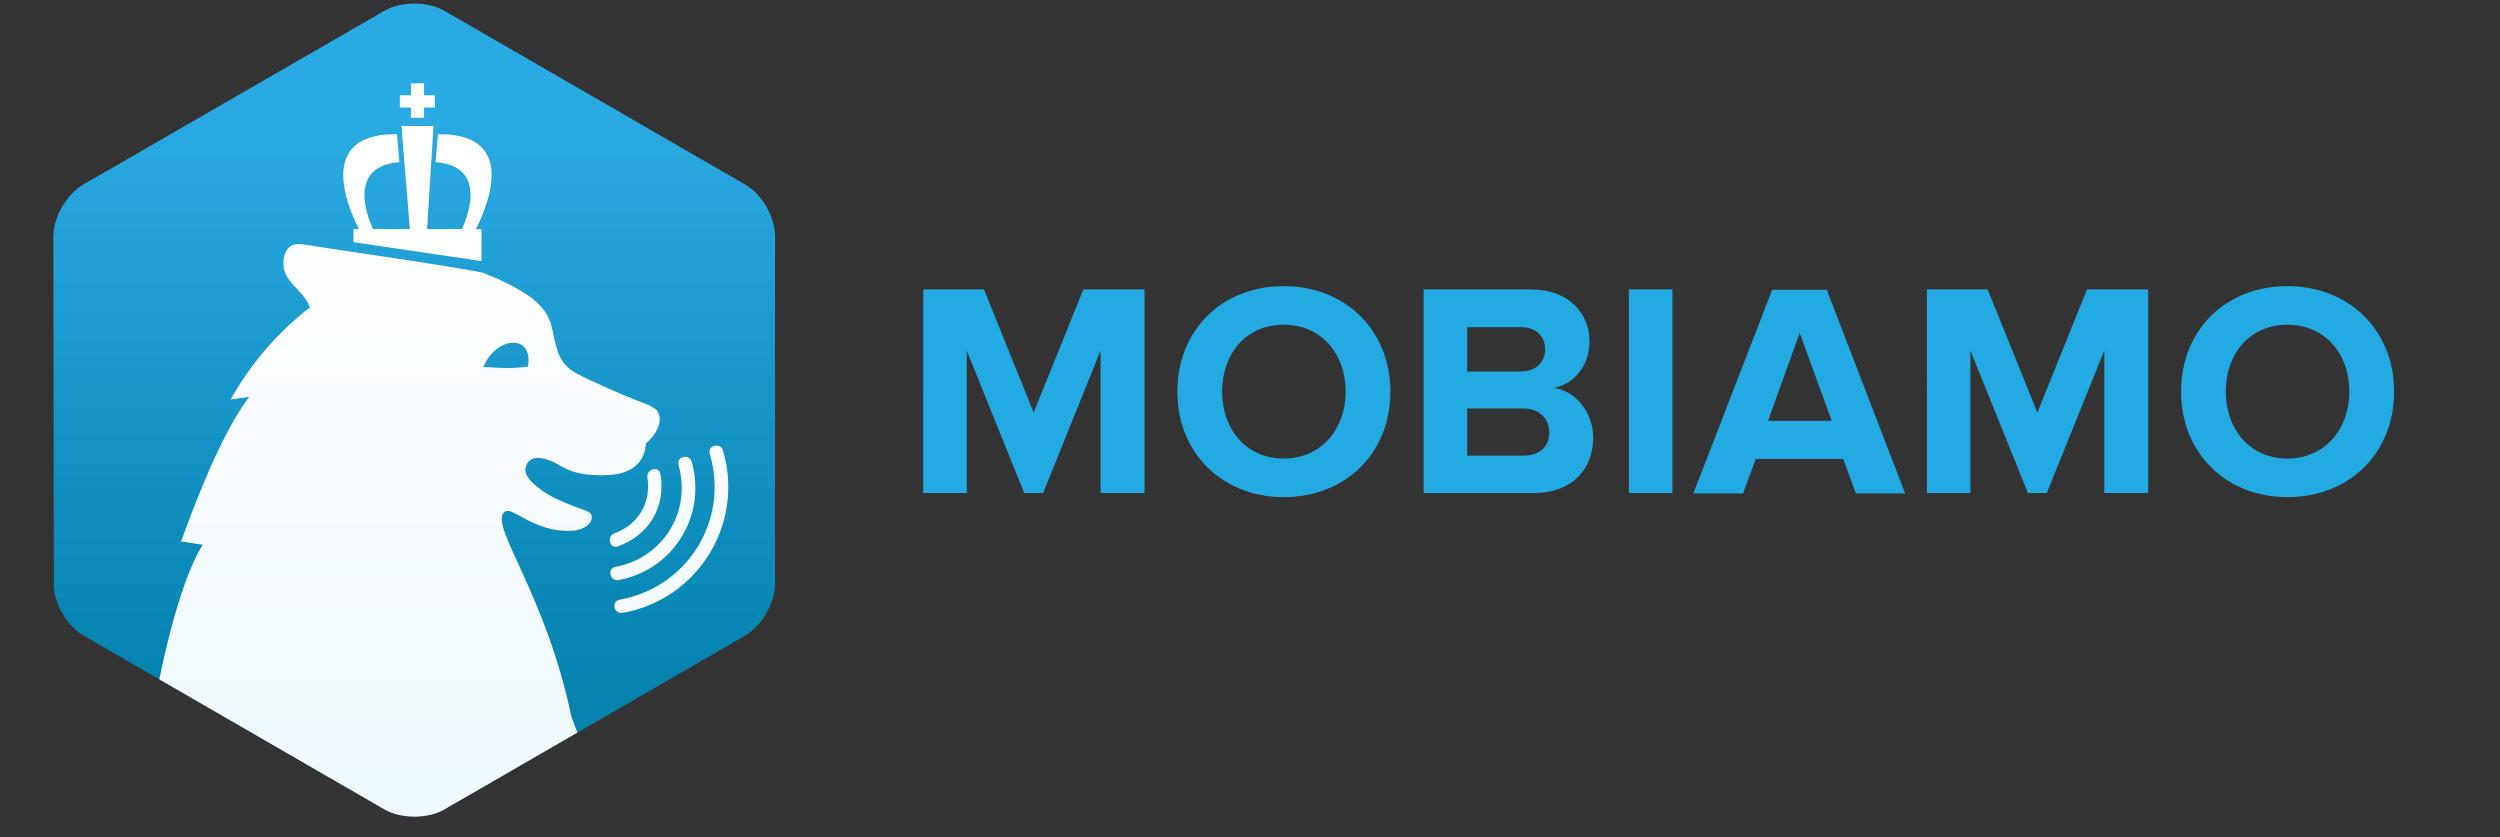 <svg xmlns="http://www.w3.org/2000/svg" id="Layer_1" xmlns:xlink="http://www.w3.org/1999/xlink" viewBox="0 0 609 204">
  <rect x="0" y="0" width="609" height="204" fill="#333333" stroke="none"/>
  <style>
    .st0{clip-path:url(#SVGID_2_);fill:url(#SVGID_3_);} .st1{clip-path:url(#SVGID_5_);} .st2{clip-path:url(#SVGID_7_);} .st3{fill:url(#SVGID_8_);} .st4{fill:url(#SVGID_9_);} .st5{fill:url(#SVGID_10_);} .st6{fill:url(#SVGID_11_);} .st7{fill:url(#SVGID_12_);} .st8{fill:url(#SVGID_13_);} .st9{fill:url(#SVGID_14_);} .st10{fill:url(#SVGID_15_);} .st11{fill:url(#SVGID_16_);} .st12{clip-path:url(#SVGID_18_);} .st13{fill:#FFFFFF;} .st14{fill:#23AAE2;}
  </style>
  <defs>
    <path id="SVGID_1_" d="M13 57.5c0-4.6 3.3-10.2 7.2-12.5L93.7 2.6c4-2.3 10.5-2.3 14.5 0L181.6 45c4 2.3 7.2 7.9 7.2 12.5v84.8c0 4.6-3.3 10.2-7.2 12.5l-73.4 42.4c-4 2.3-10.5 2.3-14.5 0l-73.4-42.4c-4-2.3-7.2-7.9-7.2-12.5L13 57.5z"/>
  </defs>
  <clipPath id="SVGID_2_">
    <use xlink:href="#SVGID_1_" overflow="visible"/>
  </clipPath>
  <linearGradient id="SVGID_3_" x1="100.85" x2="100.85" y1="4931.76" y2="5067.518" gradientUnits="userSpaceOnUse" gradientTransform="translate(0 -4902.51)">
    <stop offset="0" stop-color="#2AAAE2"/>
    <stop offset=".999" stop-color="#0483AF"/>
  </linearGradient>
  <path d="M11.6 48.1l89.3-51.5 89.2 51.5v103l-89.2 51.6-89.3-51.6z" class="st0"/>
  <g>
    <defs>
      <path id="SVGID_4_" d="M13 57.5c0-4.6 3.3-10.2 7.2-12.5L93.7 2.6c4-2.3 10.5-2.3 14.5 0L181.6 45c4 2.3 7.2 7.9 7.2 12.5v84.8c0 4.6-3.3 10.2-7.2 12.5l-73.4 42.4c-4 2.3-10.5 2.3-14.5 0l-73.4-42.4c-4-2.3-7.2-7.9-7.2-12.5L13 57.5z"/>
    </defs>
    <clipPath id="SVGID_5_">
      <use xlink:href="#SVGID_4_" overflow="visible"/>
    </clipPath>
    <g class="st1">
      <defs>
        <path id="SVGID_6_" d="M11.6 48.1l89.3-51.5 89.2 51.5v103l-89.2 51.6-89.3-51.6z"/>
      </defs>
      <clipPath id="SVGID_7_">
        <use xlink:href="#SVGID_6_" overflow="visible"/>
      </clipPath>
      <g class="st2">
        <linearGradient id="SVGID_8_" x1="159.033" x2="159.033" y1="5112.991" y2="4952.811" gradientUnits="userSpaceOnUse" gradientTransform="translate(0 -4902.51)">
          <stop offset="0" stop-color="#EEF9FE"/>
          <stop offset="1" stop-color="#FFF"/>
        </linearGradient>
        <path d="M168.5 112.5c3.7 13-4.4 26.3-17.8 28.8-2.1.4-2.9-2.8-.8-3.2 11.6-2.2 18.6-13.4 15.4-24.8-.6-2.1 2.6-2.9 3.2-.8z" class="st3"/>
        <linearGradient id="SVGID_9_" x1="154.84" x2="154.84" y1="5112.988" y2="4952.815" gradientUnits="userSpaceOnUse" gradientTransform="translate(0 -4902.51)">
          <stop offset="0" stop-color="#EEF9FE"/>
          <stop offset="1" stop-color="#FFF"/>
        </linearGradient>
        <path d="M150.5 133.1c-2 .7-2.8-2.5-.8-3.2 5.8-2.1 9-7.5 8-13.6-.3-2.1 2.9-2.9 3.2-.8 1.3 8-2.8 14.9-10.4 17.6z" class="st4"/>
        <linearGradient id="SVGID_10_" x1="101.7" x2="101.7" y1="5113.042" y2="4952.811" gradientUnits="userSpaceOnUse" gradientTransform="translate(0 -4902.51)">
          <stop offset="0" stop-color="#EEF9FE"/>
          <stop offset="1" stop-color="#FFF"/>
        </linearGradient>
        <path d="M117.3 55.8v7.8L86.1 59v-3.2z" class="st5"/>
        <linearGradient id="SVGID_11_" x1="101.7" x2="101.7" y1="5112.991" y2="4952.814" gradientUnits="userSpaceOnUse" gradientTransform="translate(0 -4902.51)">
          <stop offset="0" stop-color="#EEF9FE"/>
          <stop offset="1" stop-color="#FFF"/>
        </linearGradient>
        <path d="M97.8 30.7h7.8L104 56.5h-4.1z" class="st6"/>
        <linearGradient id="SVGID_12_" x1="101.65" x2="101.65" y1="5113.001" y2="4952.816" gradientUnits="userSpaceOnUse" gradientTransform="translate(0 -4902.51)">
          <stop offset="0" stop-color="#EEF9FE"/>
          <stop offset="1" stop-color="#FFF"/>
        </linearGradient>
        <path d="M97.4 23.2h2.7v-2.9h3.2v2.9h2.6v3h-2.6v2.5h-3.2v-2.5h-2.7z" class="st7"/>
        <linearGradient id="SVGID_13_" x1="90.457" x2="90.457" y1="5112.98" y2="4952.815" gradientUnits="userSpaceOnUse" gradientTransform="translate(0 -4902.51)">
          <stop offset="0" stop-color="#EEF9FE"/>
          <stop offset="1" stop-color="#FFF"/>
        </linearGradient>
        <path d="M96.7 32.7l.6 6.8c-14.6 1.1-6 17.2-6 17.2l-3.3.1c-.1-.1-14.2-24.4 8.7-24.1z" class="st8"/>
        <linearGradient id="SVGID_14_" x1="112.926" x2="112.926" y1="5112.98" y2="4952.815" gradientUnits="userSpaceOnUse" gradientTransform="translate(0 -4902.51)">
          <stop offset="0" stop-color="#EEF9FE"/>
          <stop offset="1" stop-color="#FFF"/>
        </linearGradient>
        <path d="M106.7 32.7l-.6 6.8c14.6 1.1 6 17.2 6 17.2l3.3.1c0-.1 14.2-24.4-8.7-24.1z" class="st9"/>
        <linearGradient id="SVGID_15_" x1="163.54" x2="163.54" y1="5112.985" y2="4952.815" gradientUnits="userSpaceOnUse" gradientTransform="translate(0 -4902.51)">
          <stop offset="0" stop-color="#EEF9FE"/>
          <stop offset="1" stop-color="#FFF"/>
        </linearGradient>
        <path d="M151.7 149.3c-2.1.4-2.9-2.8-.8-3.2 16.6-3 26.8-19.4 22-35.6-.6-2 2.6-2.8 3.2-.8 5.3 17.8-6 36.3-24.4 39.6z" class="st10"/>
        <linearGradient id="SVGID_16_" x1="99.743" x2="99.743" y1="5106.906" y2="4953.185" gradientUnits="userSpaceOnUse" gradientTransform="translate(0 -4902.51)">
          <stop offset="0" stop-color="#EEF9FE"/>
          <stop offset="1" stop-color="#FFF"/>
        </linearGradient>
        <path d="M99.5 200.8l12.4-4.5 29.6-15.6-2.3-6.1c-6.3-30.3-20.2-46.7-16.3-49.9 1.9-1.6 6.9 5 16.3 4.6 2.7-.1 5.3-1.6 4.9-3.7 0-.2-.2-.7-1.1-1.1-1-.4-3.3-1.1-7.1-2.8-2.3-1-8.4-4.6-7.9-7.6.5-2.7 2.9-3.3 6.7-1.6 2.4 1 4.5 3.7 13.7 3.2s8.9-7.6 8.9-7.6c5.6-5.1 2.6-8.3 2.6-8.3-1.5-1.1-2.5-1.4-4.9-2.3-2.3-.9-10.6-4.4-14.5-6.5-3.9-2.1-4.6-5.1-5.1-6.9s-.7-3.7-1.4-5.8-2.6-4.3-4.6-5.8c-5.3-3.8-11.9-6.1-11.9-6.1-9.6-1.9-32.5-5.1-42.6-6.7-1.2-.2-2.9-.5-4 .2-1.6.9-2 3.4-1.8 5 .2 2.6 2.2 4.3 4 6.3 1 1.1 1.9 2.3 2.4 3.7-3.1 2.3-12.6 10.2-19.3 22.4l4.5-.6c-4.7 6.1-10.4 18-16.6 35.2l5.3.8c-4.1 6.3-8.1 20.4-10.6 32.8 0 .2-.1-.1.2.1 8.3 5 59.7 34.6 53.2 30.7m36.4-107c-4.5.6-7 .3-10.7.1l-.1-.1c3.1-7.4 12.2-8.1 10.8 0z" class="st11"/>
      </g>
      <g>
        <defs>
          <path id="SVGID_17_" d="M13 57.5c0-4.6 3.3-10.2 7.2-12.5L93.7 2.6c4-2.3 10.5-2.3 14.5 0L181.6 45c4 2.3 7.2 7.9 7.2 12.5v84.8c0 4.6-3.3 10.2-7.2 12.5l-73.4 42.4c-4 2.3-10.5 2.3-14.5 0l-73.4-42.4c-4-2.3-7.2-7.9-7.2-12.5L13 57.5z"/>
        </defs>
        <clipPath id="SVGID_18_">
          <use xlink:href="#SVGID_17_" overflow="visible"/>
        </clipPath>
        <path d="M274.9 109.7l-20.5-37.8h-14.8v61h14.6v-30.6l16 30.6h9.3l15.9-30.4v30.4H310v-61h-14.7l-20.4 37.8zm85.2-16.9c-4.9-4.5-10.8-6.7-17.8-6.7-7.1 0-13.1 2.2-18 6.7s-7.3 10.3-7.3 17.3c0 7.1 2.4 12.9 7.3 17.4 4.9 4.5 10.9 6.7 18 6.7 7 0 12.9-2.2 17.8-6.7s7.3-10.3 7.3-17.4c0-7-2.4-12.8-7.3-17.3zm-10 25.8c-2.2 2.2-4.8 3.3-7.7 3.3-3.1 0-5.8-1.1-8-3.3s-3.3-5.1-3.3-8.5c0-3.5 1.1-6.3 3.4-8.5 2.2-2.2 4.9-3.3 7.9-3.3 2.9 0 5.5 1.1 7.7 3.3s3.3 5.1 3.3 8.5c0 3.5-1.1 6.3-3.3 8.5zm52.1-32.7c-5.8 0-10.5 1.7-14.2 5V67.4h-14.6V133H388v-3.6c3.7 3.3 8.4 5 14.2 5 6.2 0 11.5-2.3 15.8-6.8s6.5-10.3 6.5-17.4c0-7-2.2-12.8-6.5-17.4-4.3-4.6-9.6-6.9-15.8-6.9zm4.9 32.8c-2.1 2.2-4.7 3.3-7.9 3.3-3 0-5.7-1.1-7.9-3.3-2.2-2.2-3.3-5.1-3.3-8.5s1.1-6.2 3.3-8.5c2.2-2.2 4.8-3.4 7.9-3.4 3.2 0 5.9 1.1 7.9 3.3 2.1 2.2 3.1 5.1 3.1 8.5 0 3.5-1 6.4-3.1 8.6zm31.1-53.2c-2.4 0-4.4.8-6 2.4s-2.4 3.6-2.4 5.9.8 4.2 2.4 5.8c1.6 1.5 3.6 2.3 6 2.3s4.4-.8 6.1-2.3c1.6-1.5 2.4-3.5 2.4-5.8 0-2.2-.8-4.2-2.4-5.8-1.6-1.7-3.6-2.5-6.1-2.5zM431 133h14.6V87.3H431V133zm57.2-42.1c-3.7-3.3-8.4-5-14.2-5-6.2 0-11.5 2.3-15.8 6.8-4.3 4.6-6.5 10.4-6.5 17.4 0 7.1 2.2 12.9 6.5 17.4s9.6 6.8 15.8 6.8c5.8 0 10.5-1.7 14.2-5v3.6h14.6V87.2h-14.6v3.7zm-3.4 27.7c-2.2 2.2-4.8 3.3-7.9 3.3-3.2 0-5.9-1.1-7.9-3.3-2.1-2.2-3.1-5-3.1-8.6 0-3.5 1-6.3 3.1-8.5s4.7-3.3 7.9-3.3c3 0 5.7 1.1 7.9 3.4 2.2 2.2 3.3 5.1 3.3 8.5.1 3.5-1.1 6.3-3.3 8.5zm86-32.7c-6.9 0-12.3 2.6-16.2 7.7-3.2-5.2-8.2-7.7-14.9-7.7-5.6 0-10.1 1.9-13.5 5.6v-4.2h-14.6V133h14.6v-22.4c0-3.8.8-6.6 2.3-8.6s3.7-3 6.4-3c2.2 0 4.1.8 5.6 2.3s2.2 3.6 2.2 6.1v25.5h14.6v-22.3c0-3.8.8-6.6 2.4-8.6 1.6-2 3.8-3 6.5-3 2.2 0 4 .8 5.5 2.3s2.2 3.6 2.2 6.1v25.5h14.5v-28.6c0-5.5-1.7-9.9-5-13.3-3.5-3.4-7.7-5.1-12.6-5.1zm66.2 6.9c-4.9-4.5-10.8-6.7-17.8-6.7-7.1 0-13.1 2.2-18 6.7s-7.3 10.3-7.3 17.3c0 7.1 2.4 12.9 7.3 17.4 4.9 4.5 10.9 6.7 18 6.7 7 0 12.9-2.2 17.8-6.7s7.3-10.3 7.3-17.4c0-7-2.4-12.8-7.3-17.3zm-10 25.8c-2.2 2.2-4.8 3.3-7.7 3.3-3.1 0-5.8-1.1-8-3.3s-3.3-5.1-3.3-8.5c0-3.5 1.1-6.3 3.4-8.5 2.2-2.2 4.9-3.3 7.9-3.3 2.9 0 5.5 1.1 7.7 3.3s3.3 5.1 3.3 8.5c0 3.5-1.1 6.3-3.3 8.5z" class="st12 st13"/>
      </g>
    </g>
    <path d="M277.2 105.7l-22.5-41.5h-16.2v67h16V97.6l17.6 33.6h10.2l17.5-33.4v33.4h16v-67h-16.1l-22.5 41.5zm93.6-18.6c-5.3-4.9-11.8-7.4-19.5-7.4-7.8 0-14.4 2.5-19.8 7.4s-8.1 11.3-8.1 19c0 7.8 2.7 14.2 8.1 19.1s12 7.4 19.8 7.4c7.7 0 14.2-2.5 19.5-7.4s8-11.3 8-19.1c0-7.7-2.6-14-8-19zm-11 28.4c-2.4 2.4-5.2 3.7-8.5 3.7-3.4 0-6.3-1.2-8.8-3.7-2.4-2.4-3.7-5.6-3.7-9.4s1.2-6.9 3.7-9.4c2.5-2.4 5.4-3.7 8.7-3.7 3.2 0 6 1.2 8.5 3.7 2.4 2.4 3.7 5.6 3.7 9.4 0 3.8-1.2 6.9-3.6 9.4zm57.3-36c-6.3 0-11.5 1.8-15.6 5.5V59.2h-16v72h16v-4c4.1 3.7 9.3 5.5 15.6 5.5 6.8 0 12.6-2.5 17.4-7.5s7.2-11.4 7.2-19.2c0-7.7-2.4-14.1-7.2-19.1-4.8-4.9-10.6-7.4-17.4-7.4zm5.4 36c-2.3 2.4-5.2 3.6-8.7 3.6-3.3 0-6.2-1.2-8.7-3.7-2.4-2.4-3.7-5.6-3.7-9.4 0-3.7 1.2-6.8 3.7-9.3 2.4-2.5 5.3-3.7 8.7-3.7 3.5 0 6.4 1.2 8.7 3.7 2.3 2.4 3.4 5.6 3.4 9.4 0 3.9-1.2 7-3.4 9.4zm34.1-58.4c-2.7 0-4.9.9-6.6 2.7s-2.6 3.9-2.6 6.5c0 2.5.9 4.7 2.6 6.4 1.7 1.7 3.9 2.6 6.6 2.6s4.9-.8 6.7-2.6c1.8-1.7 2.7-3.8 2.7-6.4 0-2.5-.9-4.6-2.7-6.4-1.8-1.9-4-2.8-6.7-2.8zm-8 74.1h16V81h-16v50.2zM511.5 85c-4.1-3.7-9.3-5.5-15.6-5.5-6.8 0-12.6 2.5-17.4 7.5s-7.2 11.4-7.2 19.1c0 7.8 2.4 14.2 7.2 19.2 4.8 5 10.6 7.5 17.4 7.5 6.3 0 11.5-1.8 15.6-5.5v4h16V81h-16v4zm-3.7 30.5c-2.4 2.4-5.3 3.7-8.7 3.7-3.5 0-6.4-1.2-8.7-3.6-2.3-2.4-3.4-5.5-3.4-9.4 0-3.8 1.1-6.9 3.4-9.4 2.3-2.4 5.2-3.7 8.7-3.7 3.3 0 6.2 1.2 8.7 3.7 2.4 2.5 3.7 5.6 3.7 9.3 0 3.8-1.3 6.9-3.7 9.4zm94.4-36c-7.5 0-13.5 2.8-17.8 8.5-3.5-5.7-9-8.5-16.4-8.5-6.2 0-11.1 2-14.8 6.1V81h-16v50.2h16v-24.6c0-4.1.9-7.3 2.5-9.5 1.7-2.2 4.1-3.3 7.1-3.3 2.5 0 4.5.8 6.1 2.6 1.6 1.7 2.4 4 2.4 6.8v28h16v-24.6c0-4.1.9-7.3 2.7-9.5s4.2-3.3 7.2-3.3c2.4 0 4.4.8 6 2.6 1.6 1.7 2.4 4 2.4 6.8v28h15.9V99.8c0-6-1.8-10.9-5.5-14.7-3.8-3.7-8.3-5.6-13.8-5.6zm72.7 7.6c-5.3-4.9-11.8-7.4-19.5-7.4-7.8 0-14.4 2.5-19.8 7.4s-8.1 11.3-8.1 19c0 7.8 2.7 14.2 8.1 19.1 5.4 4.9 12 7.4 19.8 7.4 7.7 0 14.2-2.5 19.5-7.4s8-11.3 8-19.1c0-7.7-2.6-14-8-19zm-11 28.4c-2.4 2.4-5.2 3.7-8.5 3.7-3.4 0-6.3-1.2-8.8-3.7-2.4-2.4-3.7-5.6-3.7-9.4s1.2-6.9 3.7-9.4c2.5-2.4 5.4-3.7 8.7-3.7 3.2 0 6 1.2 8.5 3.7 2.4 2.4 3.7 5.6 3.7 9.4 0 3.8-1.2 6.9-3.6 9.4z" class="st1 st13"/>
  </g>
  <g>
    <path d="M268.1 120.2V85.4l-14 34.7h-4.6l-14-34.7v34.7h-10.6V70.5h14.8l12.1 30 12.1-30h14.9v49.6h-10.7zM286.8 95.4c0-15 10.9-25.7 25.9-25.7 15 0 26 10.7 26 25.7s-10.9 25.7-26 25.7c-14.9 0-25.9-10.7-25.9-25.7zm41 0c0-9.3-6-16.3-15.1-16.3s-15 7-15 16.3c0 9.2 5.9 16.3 15 16.3s15.1-7.1 15.1-16.3zM346.8 120.2V70.5h26.1c9.4 0 14.3 6 14.3 12.6 0 6.2-3.9 10.4-8.6 11.4 5.3.8 9.5 6 9.5 12.2 0 7.4-5 13.4-14.4 13.4h-26.9zm29.6-35.1c0-3.1-2.2-5.4-5.8-5.4h-13.2v10.8h13.2c3.6-.1 5.8-2.3 5.8-5.4zm1 20.2c0-3.1-2.2-5.8-6.4-5.8h-13.6V111H371c4 0 6.4-2.1 6.4-5.7zM396.8 120.2V70.5h10.6v49.6h-10.6zM452.1 120.2l-3.1-8.4h-21.3l-3.1 8.4h-12.1l19.2-49.6H445l19.1 49.6h-12zm-13.7-39.1l-7.7 21.4h15.5l-7.8-21.4zM512.6 120.2V85.4l-14 34.7H494l-14-34.7v34.7h-10.6V70.5h14.8l12.1 30 12.1-30h14.9v49.6h-10.7zM531.3 95.4c0-15 10.9-25.7 25.9-25.7 15 0 26 10.7 26 25.7s-10.9 25.7-26 25.7c-14.9 0-25.9-10.7-25.9-25.7zm41 0c0-9.3-6-16.3-15.1-16.3s-15 7-15 16.3c0 9.2 5.9 16.3 15 16.3s15.1-7.1 15.1-16.3z" class="st14"/>
  </g>
</svg>
